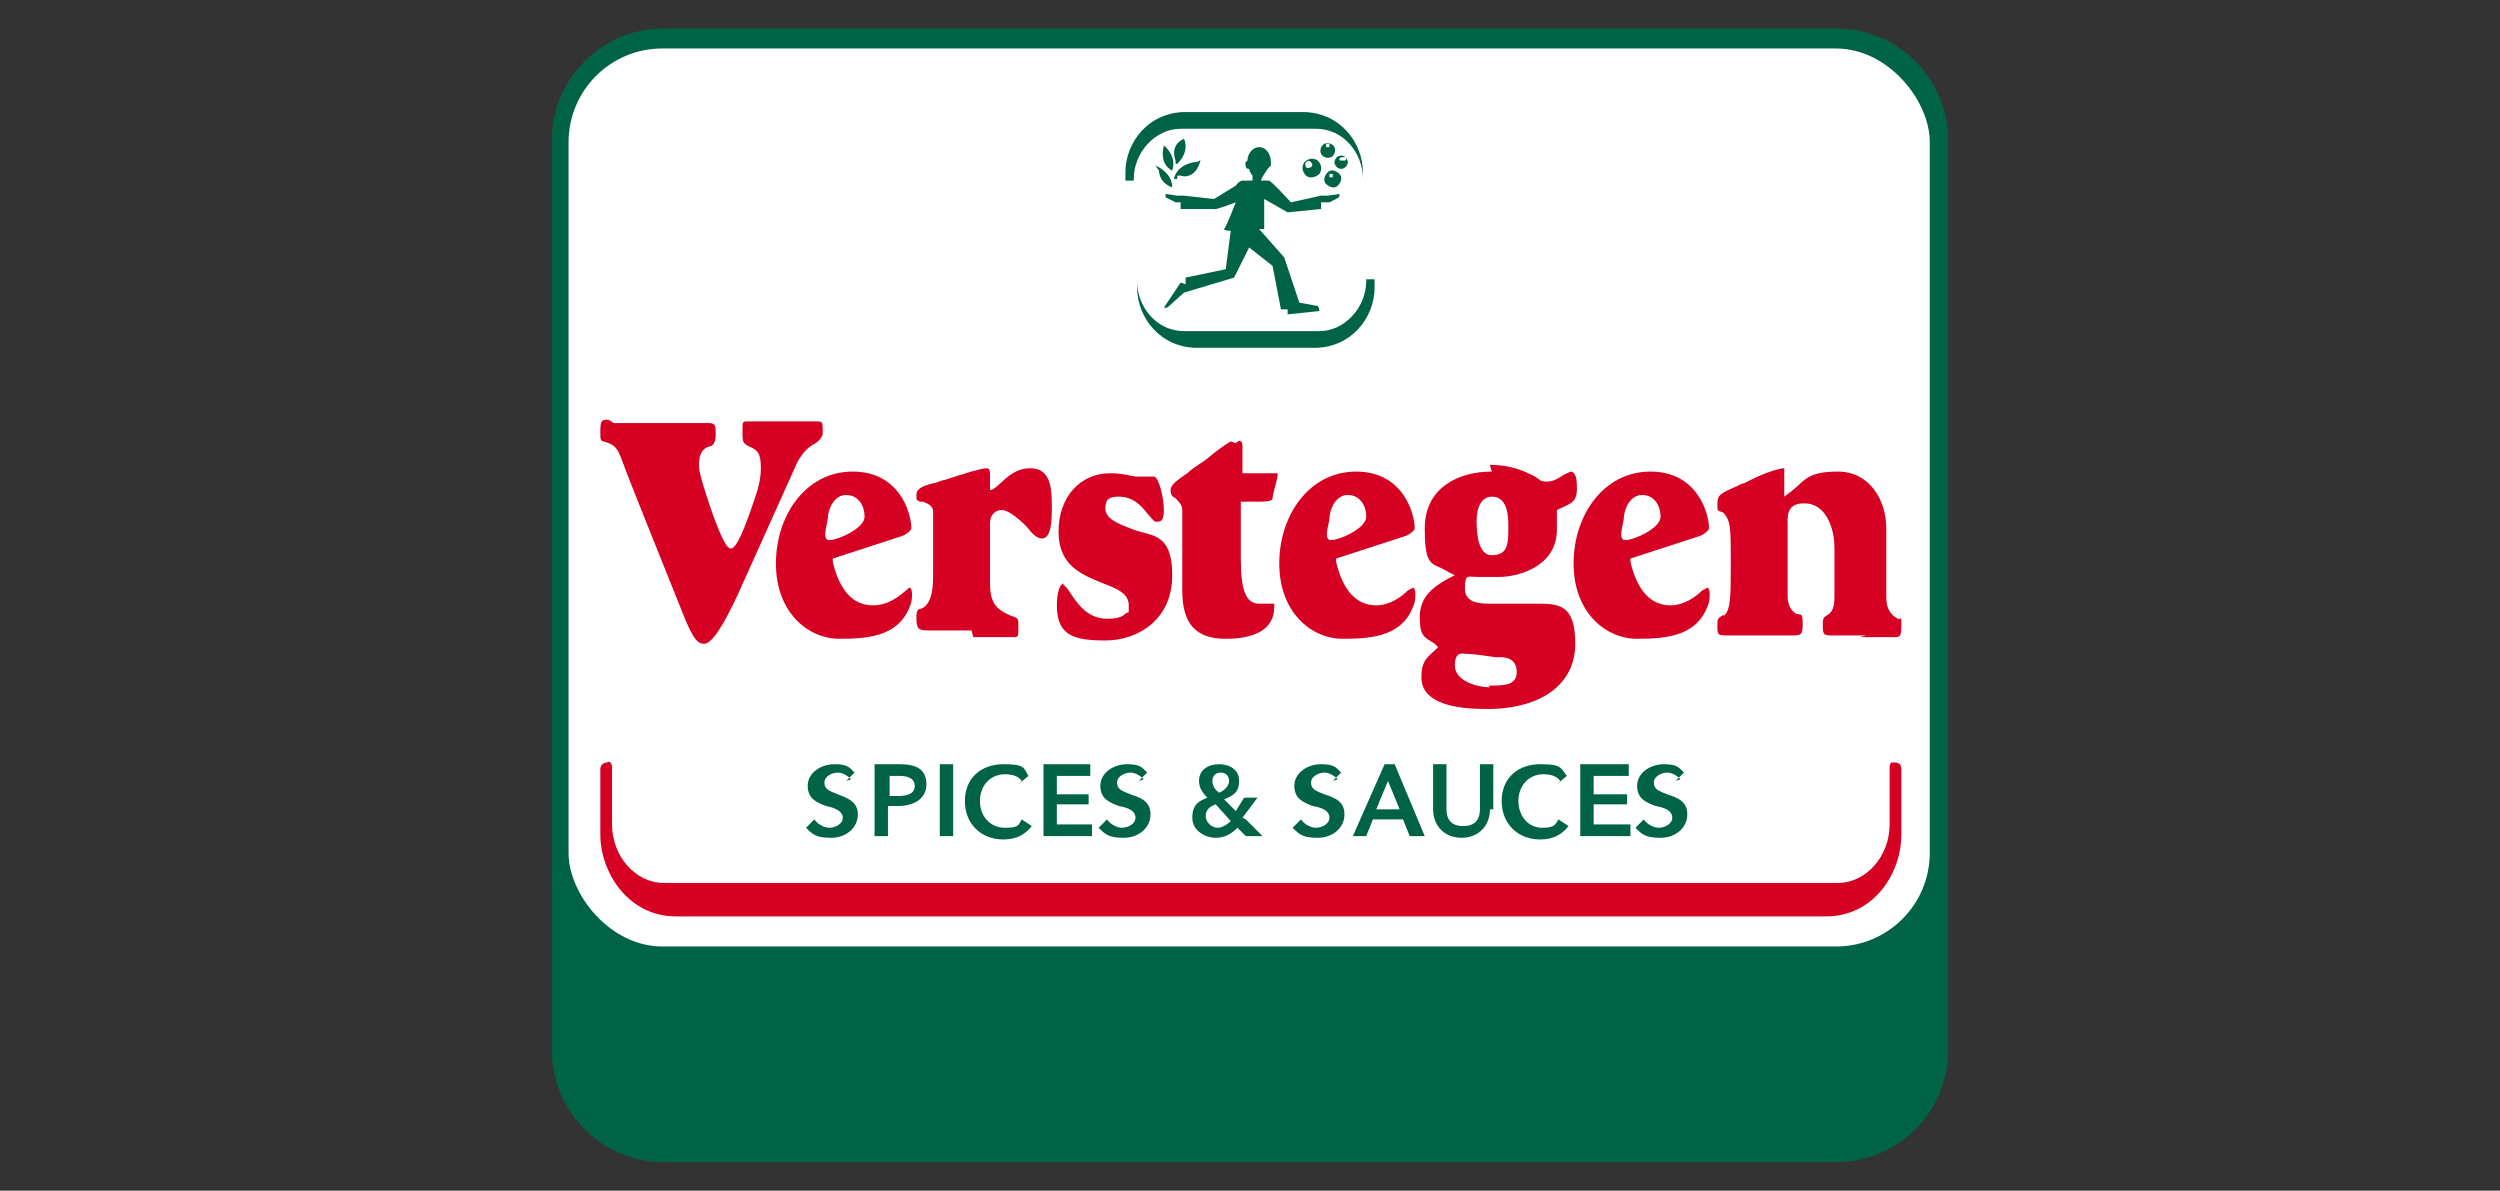 <?xml version="1.0" encoding="UTF-8"?> <svg xmlns="http://www.w3.org/2000/svg" id="uuid-6bef71ca-a765-4850-882f-e4d7eb50db38" version="1.1" viewBox="0 0 149.5 71.2"><rect x="0" y="0" width="149.5" height="71.2" fill="#333333" stroke="none"/><defs><style> .st0 { fill: #016345; } .st1 { fill: #fff; } .st2 { fill: #d60022; } </style></defs><path class="st0" d="M109.8,1.7H39.7c-3.7,0-6.7,3-6.7,6.7v54.4c0,3.7,3,6.7,6.7,6.7h70.1c3.7,0,6.7-3,6.7-6.7V8.4c0-3.7-3-6.7-6.7-6.7"></path><rect class="st1" x="34" y="2.9" width="81.4" height="53.7" rx="5.6" ry="5.6"></rect><path class="st2" d="M36.4,25.1c-.4,0-.5,0-.5.7s0,.5.5.7c.5.2.6.5.9,1.3h0c0,.1,3.3,8.3,3.3,8.3.7,1.8,1,2.4,1.5,2.4s1.2-1.2,2-2.9l3.6-8c.2-.3.4-.7.9-1,.4-.2.6-.5.6-.7,0-.7,0-.7-.4-.7s-.7,0-1,0c-.7,0-1.4,0-2.1,0-.3,0-.7,0-1,0s-.3,0-.3.6,0,.7.4.9h0c.5.2.7.4.7,1.3s-.3,1.6-.6,2.5c-.7,2-1,2.3-1.2,2.3s-.5-.4-1.2-2.4c-.3-.9-.7-2.1-.7-2.5s0-1,.6-1.2c.2,0,.4-.2.4-.7s0-.7-.4-.7-.9,0-1.3,0c-.5,0-1,0-1.5,0s-1.1,0-1.6,0c-.5,0-.9,0-1.3,0"></path><path class="st2" d="M58.2,38.1c.5,0,.9,0,1.4,0,.4,0,.7,0,1,0s.3,0,.3-.6,0-.5-.5-.7c-.9-.4-1.2-.8-1.2-2v-3.5c0-.5.3-.8.7-.8s1,.5,1.5,1c.3.4.6.7.9.7.4,0,.6-.5.6-1.7s0-2.5-1.3-2.5-1.9,1.3-2.4,1.3v-1q0-.3-.2-.3c-.3,0-1.3.3-2.5.7-.2,0-.5.2-.7.2-.8.2-1,.4-1,.7s0,.3.2.4c0,0,.1,0,.2,0,.2.1.6.2.6.6v3.7c0,.6,0,1.8-.7,2.1-.2,0-.3.1-.3.5,0,.7.1.8.7.8s.9,0,1.3,0,.9,0,1.3,0"></path><path class="st2" d="M63.6,34.9c-.2,0-.4.5-.4,1.3,0,1.8,1,2.1,2.9,2.1s4-1.2,4-3.9-1.4-2.3-2.5-2.8c-.8-.3-1.5-.6-1.5-1.2s.3-.7.8-.7c.9,0,1.4.6,1.7,1,.2.2.4.5.5.5.3,0,.5,0,.5-.7s-.3-2-.6-2-.2,0-.2,0c-.1,0-.2,0-.3,0-.2,0-.3,0-.5,0-.3,0-.8-.2-1.6-.2-1.8,0-3.1,1.4-3.1,3.5s1.5,2.6,2.7,3.1c.8.3,1.5.6,1.5,1.3s0,.3-.2.5c-.3.3-.8.3-1.1.3h0c-1.1,0-1.7-.8-2.1-1.4-.2-.3-.4-.6-.5-.6"></path><path class="st2" d="M73.6,26.4c-.2.1-.8.5-1.5,1.1l-.3.2c-.3.2-.6.4-.8.6-.6.4-1,.7-1,1s.1.4.3.5c.2.2.4.4.4.7v4.8c0,2,.8,2.9,2.6,2.9s2.9-.6,2.9-1.9,0-.2,0-.2c0,0,0,0-.2,0s-.2,0-.3,0c-.1,0-.3,0-.4,0-.8,0-1.1-.8-1.1-2.7v-3.4h1.1c.7,0,.8-.1.8-.2h0c0-.3.3-1.1.3-1.4s0-.1,0-.1h-2.1v-1.6s0-.6-.4-.2"></path><path class="st2" d="M89.2,28.2c-1.9,0-4,.9-4,3.4s.5,2,1.4,2.6l.4.2-.4.2c-.9.5-1.7,1.1-1.7,2.3s.3,1.2.9,1.6l.2.2-.2.2c-.6.5-.8.8-.8,1.6,0,1.6,2.1,1.9,3.9,1.9,3.3,0,5.3-1.5,5.3-3.9s-1-2.4-2.4-2.4-1.1,0-1.6,0c-.4,0-.7,0-1.1,0-.5,0-1.5,0-1.5-.9s.2-.7.7-.7.5,0,.7,0c.2,0,.5,0,.7,0,.9,0,3.3-.5,3.4-2.7v-1.3c.8-.4,1.2-.4,1.2-1.3s-.2-.9-.3-1c-.1,0-.3.1-.5.2-.3.2-.6.4-1,.4s-.4-.1-.7-.3c-.6-.3-1.4-.7-2.7-.7M89.1,41.1c-.8,0-2.1-.4-2.1-1.3s.5-.7.7-.7c.3,0,1.1.1,1.7.2,0,0,.2,0,.3,0,.4,0,1,.1,1,.9s-.8.8-1.7.8M89.2,33.2c-.8,0-.9-1.3-.9-2,0-1.3.6-1.5.9-1.5.7,0,1,.6,1,1.7s0,1.8-1,1.8"></path><path class="st2" d="M111.2,38.1c.4,0,.7,0,1.1,0,.3,0,.7,0,1,0s.4,0,.4-.7,0-.3-.2-.4c0,0-.2-.1-.3-.2-.4-.4-.4-.8-.4-1.3v-3.9c0-1.7-1-3.4-2.9-3.4s-2,.6-2.8,1.2l-.4.3v-.5c0-.4,0-.8,0-1.2,0,0,0,0,0,0-.3,0-1.3.3-2.4.9-.2,0-.4.2-.5.2-.9.4-1.1.5-1.1,1s0,.4.2.5c0,0,.1,0,.2.1.4.5.4.9.4,2.9s0,2.9-.4,3.2c0,0,0,0-.1,0-.3.2-.3.2-.3.6,0,.6,0,.6.7.6s.6,0,.9,0c.6,0,1.3,0,1.9,0,.3,0,.6,0,.9,0,.6,0,.7,0,.7-.7s-.1-.5-.4-.6h0c-.3-.2-.5-.5-.5-1.1v-4.5c0-.7.3-1,1-1,1.2,0,1.8,1.3,1.8,2.7s0,1.1,0,1.6c0,.4,0,.8,0,1.1,0,.5,0,.9-.3,1.2-.3.2-.4.2-.4.6,0,.6,0,.7.5.7s.7,0,1,0,.7,0,1.1,0"></path><path class="st2" d="M54.2,35.3s0,0,0,0h0c-.5.4-1.1.9-2,.9-1.2,0-2-.9-2.4-2.6v-.2s4-1.3,4-1.3c.4-.1.7-.4.7-.5,0-.9-.7-3.4-3.5-3.4s-4.6,2.6-4.6,5.5,1.9,4.5,3.8,4.5,3.7-.2,4.3-2.2h0c.1-.6,0-1-.2-.8M49.5,31.1c0-.7.4-1.5,1.1-1.5s1.1.6,1.1,1.3-1.6,1.4-2.1,1.4-.1-1-.1-1.3"></path><path class="st2" d="M84.2,35.3s0,0,0,0h0c-.4.4-1.1.9-1.9.9-1.2,0-2-.9-2.4-2.6v-.2s4-1.3,4-1.3c.4-.1.7-.4.7-.5,0-.9-.7-3.4-3.5-3.4s-4.6,2.6-4.6,5.5,1.9,4.5,3.8,4.5,3.7-.2,4.3-2.2h0c.1-.6,0-1-.2-.8M79.5,31.1c0-.7.4-1.5,1.1-1.5s1.1.6,1.1,1.3-1.6,1.4-2.1,1.4-.1-1-.1-1.3"></path><path class="st2" d="M101.8,35.3s0,0,0,0h0c-.4.4-1.1.9-1.9.9-1.2,0-2-.9-2.4-2.6v-.2s4-1.3,4-1.3c.4-.1.7-.4.7-.5,0-.9-.7-3.4-3.5-3.4s-4.6,2.6-4.6,5.5,1.9,4.5,3.8,4.5,3.7-.2,4.3-2.2h0c.1-.6,0-1-.2-.8M97.1,31.1c0-.7.4-1.5,1.1-1.5s1.1.6,1.1,1.3-1.6,1.4-2.1,1.4-.1-1-.1-1.3"></path><path class="st0" d="M50.9,46.6c-.2-.2-.5-.4-.8-.4s-.8.2-.8.6.3.5.8.7c.5.2,1.2.4,1.2,1.2s-.7,1.4-1.6,1.4-1.1-.2-1.5-.6l.5-.5c.2.3.6.5.9.5s.8-.2.8-.6-.5-.6-1-.7c-.5-.2-1.1-.4-1.1-1.2s.8-1.3,1.6-1.3.9.2,1.2.5c0,0-.5.5-.5.5Z"></path><path class="st0" d="M52.4,45.7h1.4c1,0,1.6.3,1.6,1.2s-.8,1.3-1.7,1.3h-.6v1.8h-.8v-4.3h0ZM53.7,47.6c.5,0,1-.1,1-.6s-.5-.6-.9-.6h-.6v1.2h.5Z"></path><rect class="st0" x="56.2" y="45.7" width=".8" height="4.3"></rect><path class="st0" d="M61.1,46.7c-.2-.3-.6-.4-1-.4-.9,0-1.5.7-1.5,1.6s.6,1.6,1.5,1.6.8-.2,1-.5l.6.4c-.4.5-.9.8-1.7.8-1.3,0-2.3-.9-2.3-2.3s1-2.2,2.3-2.2,1.2.2,1.5.7l-.6.5h0Z"></path><polygon class="st0" points="62.4 45.7 65.2 45.7 65.2 46.4 63.2 46.4 63.2 47.5 65.1 47.5 65.1 48.1 63.2 48.1 63.2 49.3 65.3 49.3 65.3 50 62.4 50 62.4 45.7"></polygon><path class="st0" d="M68.4,46.6c-.2-.2-.5-.4-.8-.4s-.8.2-.8.6.3.5.8.7c.6.2,1.2.4,1.2,1.2s-.7,1.4-1.6,1.4-1.1-.2-1.5-.6l.5-.5c.2.3.6.5.9.5s.8-.2.8-.6-.4-.6-1-.7c-.5-.2-1.1-.4-1.1-1.2s.8-1.3,1.6-1.3.9.2,1.2.5c0,0-.5.5-.5.5Z"></path><path class="st0" d="M74.5,49l1,1h-1l-.5-.5c-.3.3-.7.6-1.3.6s-1.4-.4-1.4-1.2.4-1,.9-1.2c-.3-.3-.5-.6-.5-1,0-.7.6-1,1.2-1s1.2.3,1.2,1-.4.9-.9,1.1l.7.7.5-.8h.8s-.9,1.2-.9,1.2ZM72.7,48.1c-.3.1-.6.3-.6.7s.4.7.7.7.6-.2.8-.4l-.9-1h0ZM72.5,46.7c0,.2.1.5.4.7.3-.1.6-.4.6-.7s-.2-.5-.5-.5-.5.2-.5.5"></path><path class="st0" d="M80,46.6c-.2-.2-.5-.4-.8-.4s-.8.2-.8.6.3.5.8.7c.6.2,1.2.4,1.2,1.2s-.7,1.4-1.6,1.4-1.1-.2-1.5-.6l.5-.5c.2.3.6.5.9.5s.8-.2.8-.6-.4-.6-1-.7c-.5-.2-1.1-.4-1.1-1.2s.8-1.3,1.6-1.3.9.2,1.2.5c0,0-.5.5-.5.5Z"></path><path class="st0" d="M82.7,45.7h.7l1.8,4.3h-.9l-.4-1h-1.8l-.4,1h-.8l1.9-4.3ZM83.7,48.4l-.7-1.7-.7,1.7h1.3Z"></path><path class="st0" d="M89.1,48.4c0,1-.7,1.7-1.7,1.7s-1.7-.7-1.7-1.7v-2.7h.8v2.7c0,.5.2,1,1,1s1-.5,1-1v-2.7h.8v2.7Z"></path><path class="st0" d="M93.3,46.7c-.2-.3-.6-.4-1-.4-.9,0-1.5.7-1.5,1.6s.6,1.6,1.4,1.6.8-.2,1-.5l.6.4c-.4.5-.9.8-1.7.8-1.3,0-2.3-.9-2.3-2.3s1-2.2,2.3-2.2,1.2.2,1.6.7l-.6.5h0Z"></path><polygon class="st0" points="94.5 45.7 97.4 45.7 97.4 46.4 95.3 46.4 95.3 47.5 97.3 47.5 97.3 48.1 95.3 48.1 95.3 49.3 97.5 49.3 97.5 50 94.5 50 94.5 45.7"></polygon><path class="st0" d="M100.5,46.6c-.2-.2-.5-.4-.8-.4s-.8.2-.8.6.3.5.8.7c.6.2,1.2.4,1.2,1.2s-.7,1.4-1.6,1.4-1.1-.2-1.5-.6l.5-.5c.2.3.6.5.9.5s.8-.2.8-.6-.4-.6-1-.7c-.5-.2-1.1-.4-1.1-1.2s.8-1.3,1.6-1.3.9.2,1.2.5c0,0-.5.5-.5.5Z"></path><path class="st2" d="M113.7,46c0-.4-.3-.4-.4-.4s-.2,0-.2,0c-.1.1-.1.2-.1.3v3.4c0,1.9-1.4,3.5-3.1,3.5H39.7c-1.7,0-3.1-1.6-3.1-3.5v-3.4c0,0,0-.2-.1-.3s-.2,0-.2,0-.4,0-.4.4c0,0,0,3.7,0,3.9,0,2.3,1.7,4.9,4.5,4.9h68.8c2.8,0,4.5-2.5,4.5-4.9s0-3.9,0-3.9"></path><path class="st0" d="M67.8,10.8c0,0,0,0,0-.1,0-1.6,1.3-3,2.8-3h8.1c1.6,0,2.8,1.4,2.8,3s0,.1,0,.1,0,0,0-.1,0,0,0-.4c0-1.8-1.4-3.6-3.6-3.6h-7c-2.2,0-3.6,1.8-3.6,3.6s0,.2,0,.4,0,.1,0,.1"></path><path class="st0" d="M81.7,16.7c0,0,0,0,0,.1,0,1.6-1.3,3-2.8,3h-8.1c-1.6,0-2.8-1.4-2.8-3s0-.1,0-.1,0,0,0,.1,0,0,0,.4c0,1.8,1.4,3.6,3.6,3.6h7c2.2,0,3.6-1.8,3.6-3.6s0-.2,0-.4,0-.1,0-.1"></path><path class="st0" d="M78.8,9.6c-.3-.2-.6-.1-.8.1-.2.3-.1.6.1.8s.6.1.8-.1c.2-.3.1-.6-.1-.8M78.4,10c0,0-.2.1-.3,0,0,0-.1-.2,0-.3s.2-.1.3,0,.1.2,0,.3"></path><path class="st0" d="M79.6,9.4c.2-.1.3-.4.2-.6-.1-.2-.4-.3-.6-.2s-.3.4-.2.6c.1.2.4.3.6.2M79.3,8.6c0,0,.2,0,.2,0,0,0,0,.2,0,.2s-.2,0-.2,0c0,0,0-.2,0-.2"></path><path class="st0" d="M80.1,10.4c-.2-.2-.5-.3-.7-.1s-.3.5-.1.7c.2.2.5.3.7.1s.3-.5.1-.7M79.7,10.6c0,0-.2,0-.2,0s0-.2,0-.2.2,0,.2,0,0,.2,0,.2"></path><path class="st0" d="M80.6,9.7c0-.2-.2-.4-.4-.4s-.4.2-.4.4.2.4.4.4.4-.2.4-.4M80.1,9.5c0,0,0-.1.2-.1s.2,0,.2.1,0,.1-.2.1-.2,0-.2-.1"></path><path class="st0" d="M70.4,10.7c0-.1,0-.2,0-.2h.2c.3.1.5,0,.5,0,.6-.2.7-1,.7-1,0,.2-.4.2-.4.2-1.1.2-1.2,1-1.2,1,0,0,.1,0,.1,0"></path><path class="st0" d="M70.1,10.2c.3-.9-.5-1.5-.5-1.5-.3,1.2.5,1.5.5,1.5"></path><path class="st0" d="M70.4,9.8h0c.8-.8.4-1.5.4-1.5-.9.4-.5,1.3-.5,1.3v.2c0,0,0,0,0,0"></path><path class="st0" d="M69.3,10.1h0c0,.9.8,1.1.8,1.1,0-.9-1-1.3-1-1.3l.2.3Z"></path><path class="st0" d="M79.5,12.1c.6-.3.6-.3.6-.4,0,0,0-.1,0-.1h0c0,0-.7.1-.7.1h-.4l-1.8.4c-1.2-1.3-1.3-1.3-1.3-1.3,0,0-.4,0-.5,0h0c.1-.3.3-.5.4-.7,0,0,.1-.1.2-.2,0-.1,0-.2,0-.2,0-.5-.3-.9-.7-.9s-.7.4-.7.8c0,0-.2.1-.1.3,0,.1,0,.2.2.2,0,.1.1.3.2.4,0,.1,0,.2,0,.3-.2,0-.5,0-.6,0-.2,0-.4.3-.4.3l-1.3.8-1.8-.2h-.4s-.7-.1-.7-.1h0c0,0,0,.2,0,.2,0,0,0,0,.6.3h.3s0,.4,0,.4h2c0,.1,1.3-.4,1.3-.4-.2.5-.5,1.3-.7,1.6h0c0,.1.4.1.4.1l-.3,2.3-2.4.5v.4s-.3-.1-.3-.1l-1,1.5h0s0,0,.2,0,0,0,0,0h0l1-.9,3-.9.9-1.8,1.4,1.1.5,2.6h.4s0,.3,0,.3l1.9-.2h0c0,0,0-.2-.1-.3l-1.1-.2-.9-2.7-1.5-1.7h.3s0-1.8,0-1.8l1.4.8,2-.2v-.4s.2,0,.2,0h0Z"></path></svg> 